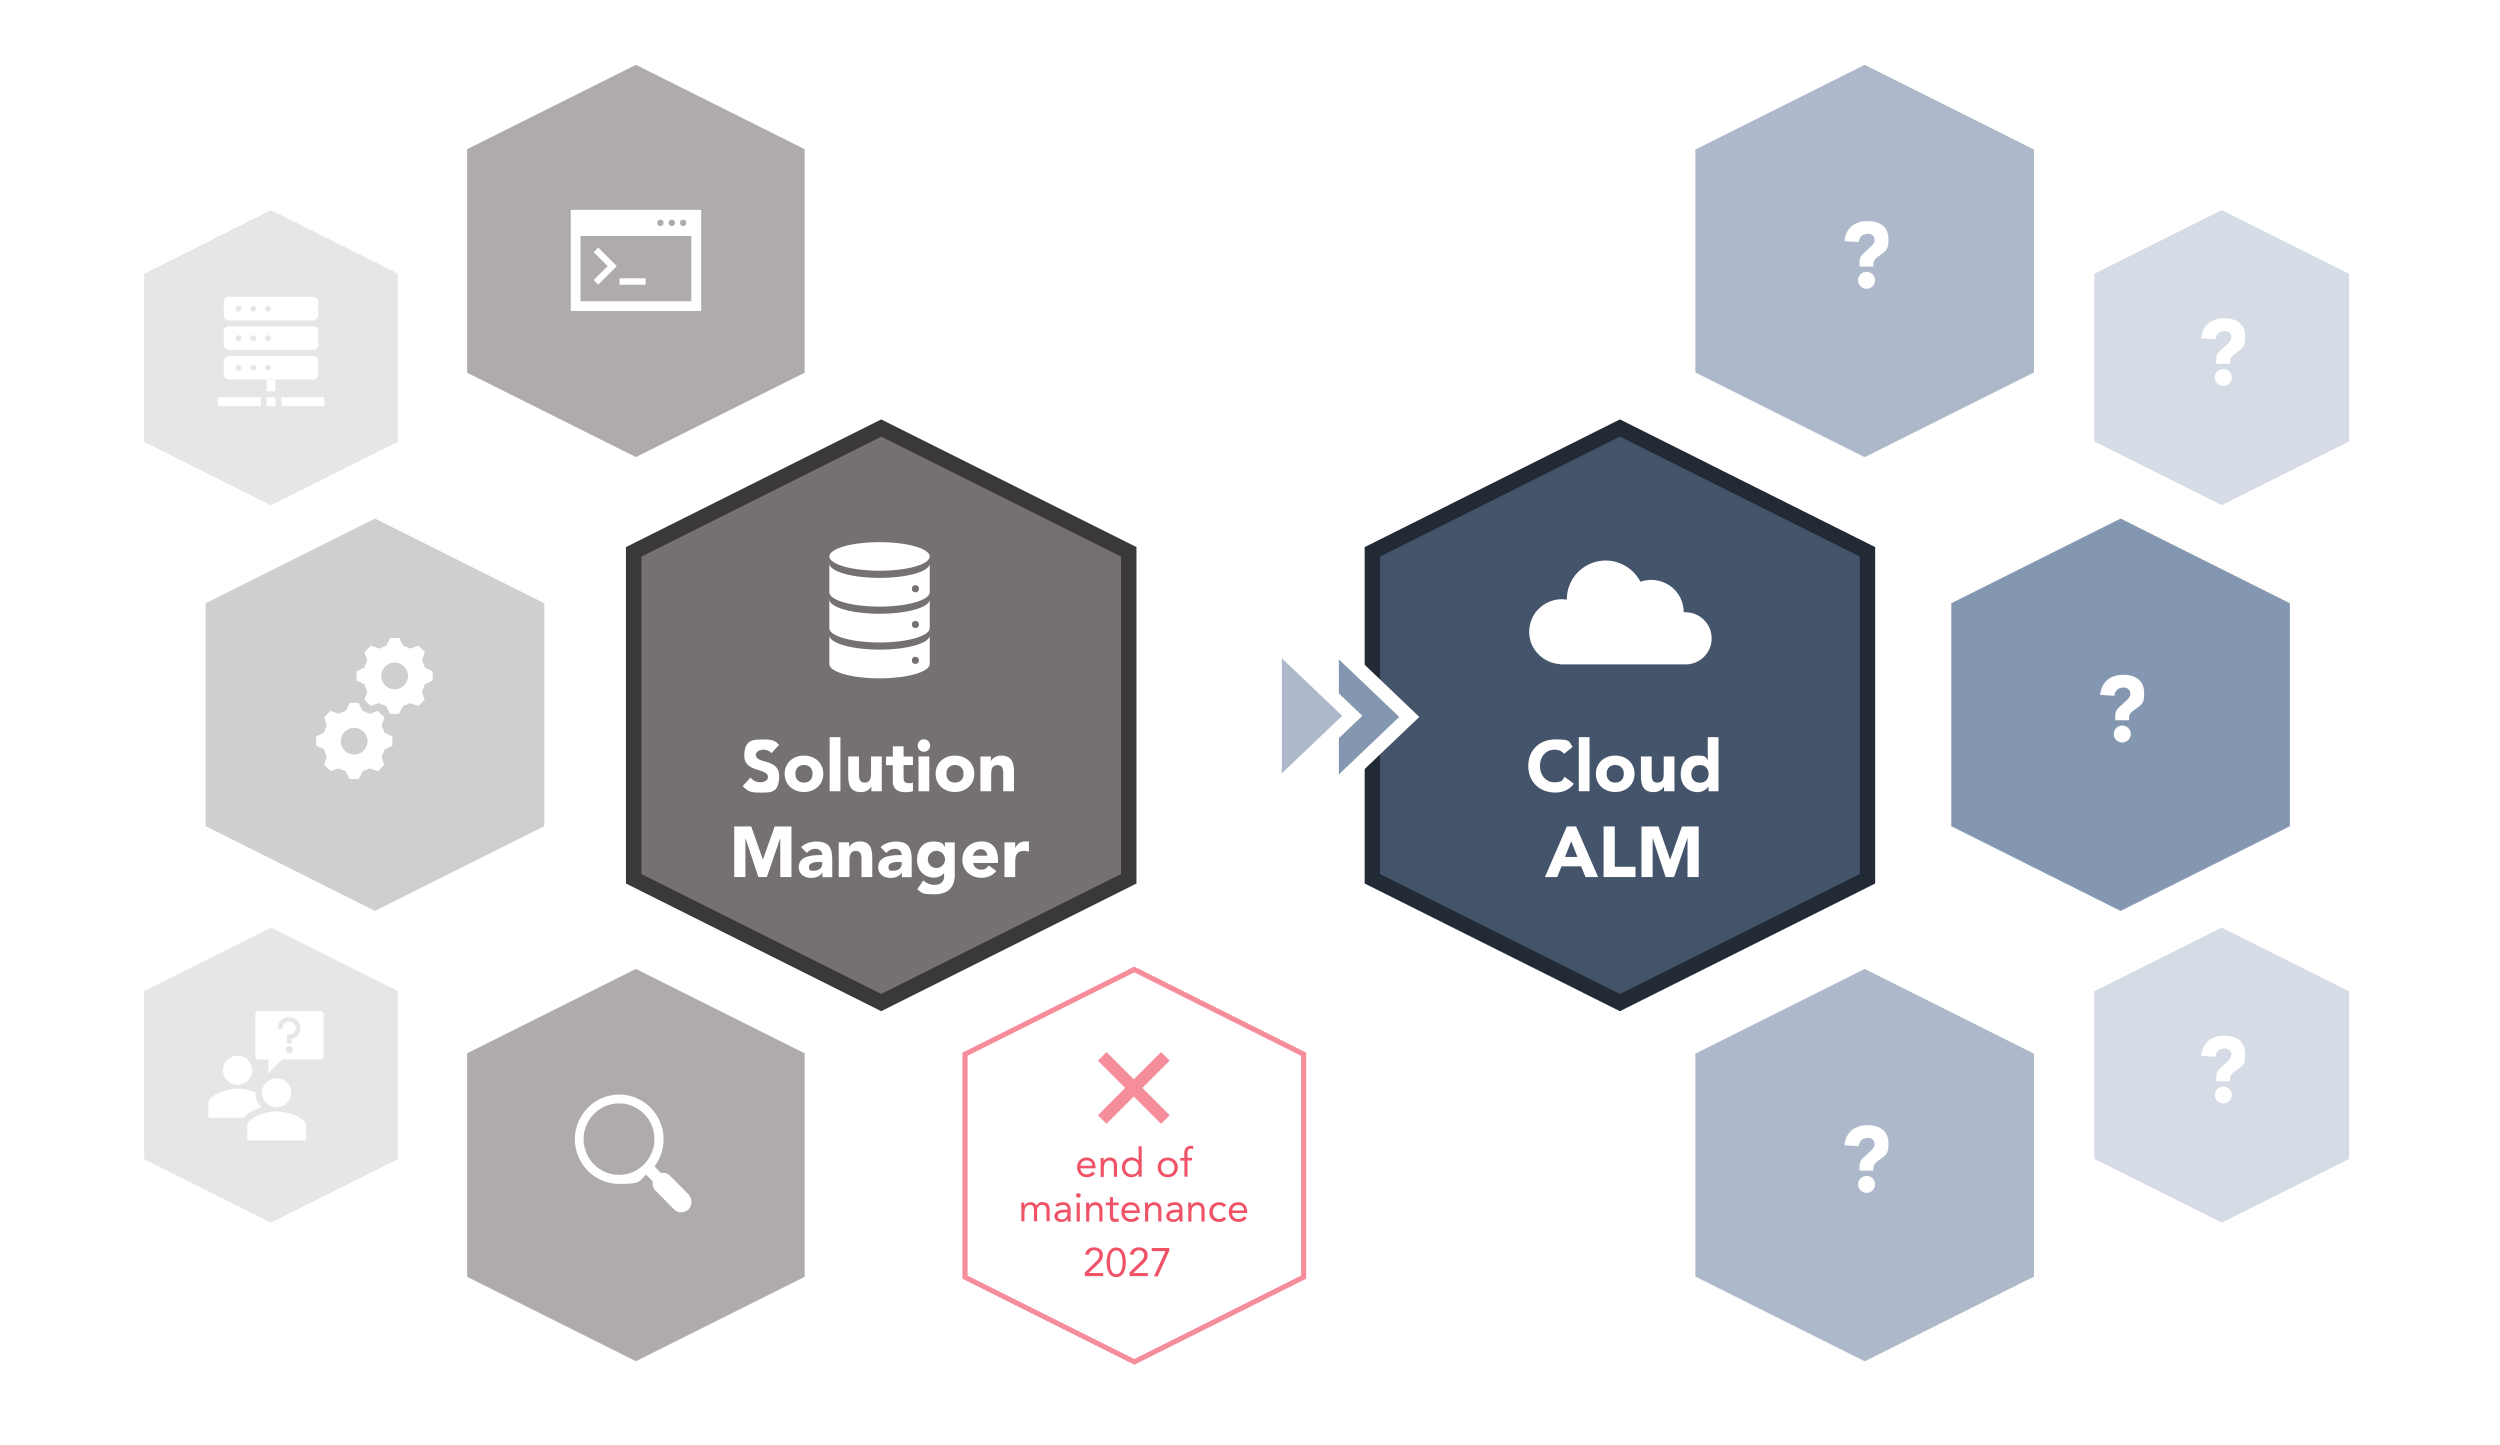 <?xml version="1.0" encoding="UTF-8"?>
<svg id="Ebene_1" xmlns="http://www.w3.org/2000/svg" version="1.1" xmlns:xlink="http://www.w3.org/1999/xlink" viewBox="0 0 2237 1293">
  <!-- Generator: Adobe Illustrator 29.1.0, SVG Export Plug-In . SVG Version: 2.1.0 Build 142)  -->
  <defs>
    <style>
      .st0, .st1, .st2 {
        fill: #fff;
      }

      .st3 {
        fill: #adb9ca;
      }

      .st3, .st1, .st4, .st5, .st6, .st2, .st7, .st8, .st9, .st10 {
        fill-rule: evenodd;
      }

      .st4 {
        fill: #afabab;
      }

      .st11 {
        fill: none;
      }

      .st5 {
        fill: #44546a;
        stroke: #222a35;
      }

      .st5, .st6 {
        stroke-width: 13.8px;
      }

      .st5, .st6, .st2 {
        stroke-miterlimit: 8;
      }

      .st12 {
        isolation: isolate;
      }

      .st6 {
        fill: #767171;
        stroke: #3b3838;
      }

      .st13 {
        fill: #f05368;
      }

      .st2 {
        stroke: #f58d9a;
        stroke-dasharray: 13.8 4.6;
        stroke-linecap: square;
        stroke-width: 4.6px;
      }

      .st7 {
        fill: #8497b0;
      }

      .st8 {
        fill: #e7e6e6;
      }

      .st9 {
        fill: #d0cece;
      }

      .st14 {
        clip-path: url(#clippath);
      }

      .st15 {
        fill: #f58d9a;
      }

      .st10 {
        fill: #d6dce5;
      }
    </style>
    <clipPath id="clippath">
      <rect class="st11" width="2237" height="1293"/>
    </clipPath>
  </defs>
  <g class="st14">
    <g>
      <rect class="st0" width="2237" height="1293"/>
      <path class="st3" d="M1668.5,867l151.5,75.8v199.5l-151.5,75.8-151.5-75.8v-199.5l151.5-75.8Z"/>
      <g class="st12">
        <path class="st0" d="M1663.9,1043.9c0-3.3.8-5.5,2.9-7.5,6.1-5.9,10.6-8.6,10.6-12.4s-2.6-5.8-6-5.8c-5.1,0-7.9,3.3-8.2,7.4l-12.8-.8c1.2-11.7,9.2-18,20.7-18s18.7,5.6,18.7,16.3-2.4,10.1-10.3,16.3c-2.6,2-3.2,3.9-3.2,5.7v2.4h-12.4v-3.7ZM1670.2,1052.2c4.2,0,7.6,3.4,7.6,7.6s-3.4,7.6-7.6,7.6-7.6-3.4-7.6-7.6,3.4-7.6,7.6-7.6Z"/>
      </g>
      <path class="st5" d="M1449.5,383l221.5,110.8v292.5l-221.5,110.8-221.5-110.8v-292.5l221.5-110.8Z"/>
      <path class="st9" d="M335.5,464l151.5,75.8v199.5l-151.5,75.8-151.5-75.8v-199.5l151.5-75.8Z"/>
      <path class="st4" d="M569,58l151,75.5v200l-151,75.5-151-75.5v-200l151-75.5Z"/>
      <path class="st3" d="M1668.5,58l151.5,75.8v199.5l-151.5,75.8-151.5-75.8v-199.5l151.5-75.8Z"/>
      <g class="st12">
        <path class="st0" d="M1663.9,234.9c0-3.3.8-5.5,2.9-7.5,6.1-5.9,10.6-8.6,10.6-12.4s-2.6-5.8-6-5.8c-5.1,0-7.9,3.3-8.2,7.4l-12.8-.8c1.2-11.7,9.2-18,20.7-18s18.7,5.6,18.7,16.3-2.4,10.1-10.3,16.3c-2.6,2-3.2,3.9-3.2,5.7v2.4h-12.4v-3.7ZM1670.2,243.2c4.2,0,7.6,3.4,7.6,7.6s-3.4,7.6-7.6,7.6-7.6-3.4-7.6-7.6,3.4-7.6,7.6-7.6Z"/>
      </g>
      <path class="st4" d="M569,867l151,75.5v200l-151,75.5-151-75.5v-200l151-75.5Z"/>
      <path class="st2" d="M1015,867.5l151.5,75.8v199.5l-151.5,75.8-151.5-75.8v-199.5l151.5-75.8Z"/>
      <path class="st7" d="M1897.5,464l151.5,75.8v199.5l-151.5,75.8-151.5-75.8v-199.5l151.5-75.8Z"/>
      <g class="st12">
        <path class="st0" d="M1892.7,640.9c0-3.3.8-5.5,2.9-7.5,6.1-5.9,10.6-8.6,10.6-12.4s-2.6-5.8-6-5.8c-5.1,0-7.9,3.3-8.2,7.4l-12.8-.8c1.2-11.7,9.2-18,20.7-18s18.7,5.6,18.7,16.3-2.4,10.1-10.3,16.3c-2.6,2-3.2,3.9-3.2,5.7v2.4h-12.4v-3.7ZM1899,649.2c4.2,0,7.6,3.4,7.6,7.6s-3.4,7.6-7.6,7.6-7.6-3.4-7.6-7.6,3.4-7.6,7.6-7.6Z"/>
      </g>
      <g class="st12">
        <path class="st0" d="M1399.6,674.5c-2-2.4-4.9-3.7-8.6-3.7-7.6,0-13.1,6.1-13.1,14.6s5.6,14.6,12.8,14.6,7.3-1.8,9.3-4.9l8.3,6.2c-3.8,5.4-10.2,7.9-16.4,7.9-14.1,0-24.4-9.3-24.4-23.8s10.3-23.8,24.4-23.8,11.5,1.7,15.3,6.7l-7.7,6.3Z"/>
        <path class="st0" d="M1412.7,659.6h9.6v48.4h-9.6v-48.4Z"/>
        <path class="st0" d="M1445.3,676.1c9.6,0,17.3,6.4,17.3,16.3s-7.7,16.3-17.3,16.3-17.3-6.4-17.3-16.3,7.7-16.3,17.3-16.3ZM1445.3,700.3c4.8,0,7.7-3.2,7.7-7.9s-2.9-7.9-7.7-7.9-7.7,3.2-7.7,7.9,2.9,7.9,7.7,7.9Z"/>
        <path class="st0" d="M1498.2,708h-9.2v-4.2h-.1c-1.3,2.4-4.4,5-9.1,5-9.7,0-11.5-6.4-11.5-14.7v-17.2h9.6v15.2c0,3.6,0,8.2,5,8.2s5.8-3.9,5.8-7.9v-15.5h9.6v31.1Z"/>
        <path class="st0" d="M1537.6,708h-8.8v-4.1h-.1c-1.5,2.2-5.2,4.9-9.5,4.9-9.2,0-15.3-6.7-15.3-16.1s5.4-16.6,14.2-16.6,7.7,1.1,9.9,4.1h.1v-20.6h9.6v48.4ZM1521.1,684.6c-4.8,0-7.7,3.2-7.7,7.9s2.9,7.9,7.7,7.9,7.7-3.2,7.7-7.9-2.9-7.9-7.7-7.9Z"/>
        <path class="st0" d="M1402,739.5h8.3l19.7,45.3h-11.3l-3.9-9.6h-17.6l-3.8,9.6h-11l19.6-45.3ZM1405.9,752.7l-5.5,14.1h11.1l-5.6-14.1Z"/>
        <path class="st0" d="M1434.9,739.5h10v36.1h18.5v9.2h-28.5v-45.3Z"/>
        <path class="st0" d="M1468.9,739.5h15.1l10.4,29.6h.1l10.5-29.6h15v45.3h-10v-34.7h-.1l-11.9,34.7h-7.6l-11.5-34.7h-.1v34.7h-10v-45.3Z"/>
      </g>
      <g class="st12">
        <path class="st13" d="M979.9,1049.9c-1,1.3-2.1,2.2-3.3,2.7-1.2.5-2.6.8-4.2.8s-2.5-.2-3.6-.7c-1.1-.5-2-1.1-2.7-1.9-.7-.8-1.3-1.7-1.7-2.8s-.6-2.2-.6-3.5.2-2.5.6-3.6c.4-1.1,1-2,1.8-2.8.8-.8,1.7-1.4,2.7-1.8,1.1-.4,2.2-.6,3.5-.6s2.3.2,3.2.6c1,.4,1.8,1,2.5,1.7.7.8,1.3,1.7,1.6,2.8.4,1.1.6,2.3.6,3.7v.9h-13.6c0,.7.2,1.4.5,2.1.3.7.7,1.2,1.2,1.7.5.5,1,.9,1.7,1.2s1.4.4,2.1.4c1.2,0,2.3-.2,3.1-.6.8-.4,1.6-1.1,2.3-1.9l2.1,1.7ZM977.4,1043.1c0-1.4-.5-2.6-1.4-3.5-.9-.9-2.1-1.3-3.7-1.3s-2.8.4-3.8,1.3c-1,.9-1.5,2-1.7,3.5h10.6Z"/>
        <path class="st13" d="M984.8,1040.1c0-.8,0-1.5,0-2.2,0-.7,0-1.3,0-1.8h2.7c0,.5,0,.9,0,1.4,0,.5,0,.9,0,1.4h0c.2-.4.5-.8.8-1.2.3-.4.8-.7,1.2-1,.5-.3,1-.5,1.6-.7.6-.2,1.2-.3,1.9-.3,1.1,0,2.1.2,2.9.5.8.3,1.5.8,2,1.4.5.6.9,1.3,1.2,2.2.3.9.4,1.8.4,2.8v10.4h-2.8v-10.1c0-1.4-.3-2.5-.9-3.3-.6-.8-1.6-1.2-2.9-1.2s-1.7.2-2.4.5c-.7.3-1.2.8-1.6,1.3s-.7,1.3-.9,2.1c-.2.8-.3,1.7-.3,2.6v8.2h-2.8v-12.9Z"/>
        <path class="st13" d="M1018.8,1050h0c-.5,1-1.4,1.8-2.5,2.4-1.1.7-2.5,1-4,1s-2.3-.2-3.3-.7c-1-.4-1.9-1.1-2.7-1.9s-1.4-1.7-1.8-2.8c-.4-1.1-.6-2.3-.6-3.5s.2-2.4.6-3.5c.4-1.1,1-2,1.8-2.8.8-.8,1.7-1.4,2.8-1.9,1.1-.4,2.3-.7,3.6-.7s2.3.3,3.4.8c1,.5,1.9,1.2,2.7,2.1h0v-12.8h2.8v27.2h-2.8v-3ZM1018.8,1044.6c0-.9-.1-1.7-.4-2.5-.3-.8-.7-1.4-1.2-2-.5-.6-1.2-1-1.9-1.3-.7-.3-1.6-.5-2.5-.5s-1.7.2-2.5.5c-.7.3-1.4.8-1.9,1.3-.5.6-.9,1.2-1.2,2-.3.8-.4,1.6-.4,2.5s.1,1.7.4,2.5.7,1.4,1.2,2c.5.6,1.2,1,1.9,1.3.7.3,1.6.5,2.5.5s1.7-.2,2.5-.5c.7-.3,1.4-.8,1.9-1.3.5-.6.9-1.2,1.2-2s.4-1.6.4-2.5Z"/>
        <path class="st13" d="M1035.9,1044.6c0-1.3.2-2.5.7-3.6.5-1.1,1.1-2,1.9-2.8.8-.8,1.7-1.4,2.8-1.8,1.1-.4,2.3-.6,3.6-.6s2.5.2,3.6.6c1.1.4,2.1,1,2.8,1.8.8.8,1.4,1.7,1.9,2.8.5,1.1.7,2.3.7,3.6s-.2,2.5-.7,3.6-1.1,2-1.9,2.8c-.8.8-1.7,1.4-2.8,1.8-1.1.4-2.3.6-3.6.6s-2.5-.2-3.6-.6c-1.1-.4-2.1-1-2.8-1.8-.8-.8-1.4-1.7-1.9-2.8-.5-1.1-.7-2.3-.7-3.6ZM1038.9,1044.6c0,.9.1,1.7.4,2.5s.7,1.4,1.2,2c.5.6,1.2,1,1.9,1.3.7.3,1.6.5,2.5.5s1.7-.2,2.5-.5c.7-.3,1.4-.8,1.9-1.3.5-.6.9-1.2,1.2-2s.4-1.6.4-2.5-.1-1.7-.4-2.5c-.3-.8-.7-1.4-1.2-2-.5-.6-1.2-1-1.9-1.3-.7-.3-1.6-.5-2.5-.5s-1.7.2-2.5.5c-.7.3-1.4.8-1.9,1.3-.5.6-.9,1.2-1.2,2-.3.8-.4,1.6-.4,2.5Z"/>
        <path class="st13" d="M1059.7,1038.5h-3.7v-2.4h3.7v-3.8c0-1,0-2,.3-2.8.2-.9.5-1.6,1-2.2s1.1-1.1,1.9-1.5c.8-.3,1.7-.5,2.8-.5s.7,0,1.2.1c.4,0,.7.2,1,.3l-.4,2.5c-.7-.2-1.3-.4-1.9-.4s-1.3.1-1.7.4c-.4.3-.7.6-.9,1-.2.4-.3,1-.4,1.6,0,.6,0,1.3,0,2v3.2h4.1v2.4h-4.1v14.5h-2.8v-14.5Z"/>
        <path class="st13" d="M913.8,1080.1c0-.8,0-1.5,0-2.2,0-.7,0-1.3,0-1.8h2.7c0,.5,0,.9,0,1.4,0,.5,0,.9,0,1.4h0c.2-.4.5-.8.8-1.2.3-.4.8-.7,1.2-1,.5-.3,1-.5,1.6-.7.6-.2,1.2-.3,1.9-.3s1.7.1,2.3.3c.6.2,1.1.5,1.5.8.4.3.7.7,1,1,.2.4.4.7.6,1,.6-1,1.3-1.8,2.2-2.4.8-.6,1.9-.8,3.2-.8s2.2.2,3,.5c.8.3,1.5.8,2,1.4.5.6.9,1.4,1.1,2.2.2.9.3,1.9.3,2.9v10.2h-2.8v-10.1c0-.6,0-1.1-.2-1.7-.1-.6-.3-1-.6-1.5-.3-.4-.7-.8-1.3-1-.5-.3-1.2-.4-2-.4s-1.2.1-1.7.4c-.5.2-1,.6-1.4,1-.4.4-.7,1-.9,1.6-.2.6-.3,1.3-.3,2v9.7h-2.8v-9.5c0-1.9-.3-3.2-.8-4-.5-.8-1.3-1.2-2.5-1.2s-1.7.2-2.4.5c-.7.3-1.2.8-1.6,1.3s-.7,1.3-.9,2.1c-.2.8-.3,1.7-.3,2.6v8.2h-2.8v-12.9Z"/>
        <path class="st13" d="M944.2,1078.3c.9-.9,1.9-1.5,3.1-2,1.2-.4,2.4-.6,3.6-.6,2.5,0,4.3.6,5.4,1.8,1.1,1.2,1.7,3,1.7,5.4v7.2c0,.5,0,1,0,1.5,0,.5.1,1,.2,1.4h-2.7c0-.4-.1-.8-.2-1.3,0-.5,0-.9,0-1.2h0c-.6.9-1.3,1.6-2.2,2.1-.9.6-2,.8-3.3.8s-1.7-.1-2.4-.3c-.8-.2-1.4-.5-2-1s-1-.9-1.4-1.6-.5-1.3-.5-2.2c0-1.4.4-2.5,1.1-3.3s1.6-1.4,2.7-1.8c1.1-.4,2.2-.6,3.5-.7,1.2,0,2.4-.1,3.4-.1h1.1v-.5c0-1.2-.4-2.1-1.1-2.8-.7-.6-1.8-.9-3.1-.9s-1.8.2-2.7.5c-.9.3-1.7.8-2.3,1.4l-1.8-1.8ZM952.4,1084.9c-1.8,0-3.2.3-4.3.8s-1.6,1.3-1.6,2.5.4,1.8,1.1,2.2c.7.4,1.6.7,2.6.7s1.5-.1,2.1-.4c.6-.3,1.1-.6,1.5-1.1.4-.5.7-1,.9-1.6.2-.6.3-1.3.4-2v-1.1h-2.8Z"/>
        <path class="st13" d="M962.8,1069.6c0-.6.2-1,.6-1.4s.9-.6,1.5-.6,1.1.2,1.5.6.6.9.6,1.4-.2,1.1-.6,1.5c-.4.4-.9.6-1.5.6s-1.1-.2-1.5-.6c-.4-.4-.6-.9-.6-1.5ZM963.4,1076.2h2.8v16.8h-2.8v-16.8Z"/>
        <path class="st13" d="M971.8,1080.1c0-.8,0-1.5,0-2.2,0-.7,0-1.3,0-1.8h2.7c0,.5,0,.9,0,1.4,0,.5,0,.9,0,1.4h0c.2-.4.5-.8.8-1.2.3-.4.8-.7,1.2-1,.5-.3,1-.5,1.6-.7.6-.2,1.2-.3,1.9-.3,1.1,0,2.1.2,2.9.5.8.3,1.5.8,2,1.4.5.6.9,1.3,1.2,2.2.3.9.4,1.8.4,2.8v10.4h-2.8v-10.1c0-1.4-.3-2.5-.9-3.3-.6-.8-1.6-1.2-2.9-1.2s-1.7.2-2.4.5c-.7.3-1.2.8-1.6,1.3s-.7,1.3-.9,2.1c-.2.8-.3,1.7-.3,2.6v8.2h-2.8v-12.9Z"/>
        <path class="st13" d="M1001,1078.5h-5v8.4c0,.6,0,1.1,0,1.5,0,.5.1.9.3,1.2s.4.6.8.8c.3.2.8.3,1.4.3s.8,0,1.3-.1.8-.2,1.2-.4v2.6c-.4.2-.9.4-1.5.5-.6,0-1.1.1-1.7.1-1,0-1.8-.1-2.4-.4-.6-.3-1.1-.6-1.4-1.1-.3-.5-.6-1.1-.7-1.8-.1-.7-.2-1.5-.2-2.4v-9.3h-3.7v-2.4h3.7v-4.8h2.8v4.8h5v2.4Z"/>
        <path class="st13" d="M1019.5,1089.9c-1,1.3-2.1,2.2-3.3,2.7-1.2.5-2.6.8-4.2.8s-2.5-.2-3.6-.7c-1.1-.5-2-1.1-2.7-1.9-.7-.8-1.3-1.7-1.7-2.8s-.6-2.2-.6-3.5.2-2.5.6-3.6c.4-1.1,1-2,1.8-2.8.8-.8,1.7-1.4,2.7-1.8,1.1-.4,2.2-.6,3.5-.6s2.3.2,3.2.6c1,.4,1.8,1,2.5,1.7.7.8,1.3,1.7,1.6,2.8.4,1.1.6,2.3.6,3.7v.9h-13.6c0,.7.2,1.4.5,2.1.3.7.7,1.2,1.2,1.7.5.5,1,.9,1.7,1.2s1.4.4,2.1.4c1.2,0,2.3-.2,3.1-.6.8-.4,1.6-1.1,2.3-1.9l2.1,1.7ZM1017.1,1083.1c0-1.4-.5-2.6-1.4-3.5-.9-.9-2.1-1.3-3.7-1.3s-2.8.4-3.8,1.3c-1,.9-1.5,2-1.7,3.5h10.6Z"/>
        <path class="st13" d="M1024.5,1080.1c0-.8,0-1.5,0-2.2,0-.7,0-1.3,0-1.8h2.7c0,.5,0,.9,0,1.4,0,.5,0,.9,0,1.4h0c.2-.4.5-.8.8-1.2.3-.4.8-.7,1.2-1,.5-.3,1-.5,1.6-.7.6-.2,1.2-.3,1.9-.3,1.1,0,2.1.2,2.9.5.8.3,1.5.8,2,1.4.5.6.9,1.3,1.2,2.2.3.9.4,1.8.4,2.8v10.4h-2.8v-10.1c0-1.4-.3-2.5-.9-3.3-.6-.8-1.6-1.2-2.9-1.2s-1.7.2-2.4.5c-.7.3-1.2.8-1.6,1.3s-.7,1.3-.9,2.1c-.2.8-.3,1.7-.3,2.6v8.2h-2.8v-12.9Z"/>
        <path class="st13" d="M1044.3,1078.3c.9-.9,1.9-1.5,3.1-2,1.2-.4,2.4-.6,3.6-.6,2.5,0,4.3.6,5.4,1.8s1.7,3,1.7,5.4v7.2c0,.5,0,1,0,1.5,0,.5.1,1,.2,1.4h-2.7c0-.4-.2-.8-.2-1.3,0-.5,0-.9,0-1.2h0c-.6.9-1.3,1.6-2.2,2.1-.9.6-2,.8-3.3.8s-1.7-.1-2.4-.3c-.8-.2-1.4-.5-2-1s-1-.9-1.4-1.6-.5-1.3-.5-2.2c0-1.4.4-2.5,1.1-3.3s1.6-1.4,2.7-1.8c1.1-.4,2.2-.6,3.5-.7,1.2,0,2.4-.1,3.4-.1h1.1v-.5c0-1.2-.4-2.1-1.1-2.8s-1.8-.9-3.1-.9-1.8.2-2.7.5c-.9.3-1.7.8-2.3,1.4l-1.8-1.8ZM1052.4,1084.9c-1.8,0-3.2.3-4.3.8s-1.6,1.3-1.6,2.5.4,1.8,1.1,2.2c.7.4,1.6.7,2.6.7s1.5-.1,2.1-.4c.6-.3,1.1-.6,1.5-1.1s.7-1,.9-1.6c.2-.6.3-1.3.4-2v-1.1h-2.8Z"/>
        <path class="st13" d="M1063.2,1080.1c0-.8,0-1.5,0-2.2s0-1.3,0-1.8h2.7c0,.5,0,.9,0,1.4,0,.5,0,.9,0,1.4h0c.2-.4.5-.8.8-1.2s.8-.7,1.2-1c.5-.3,1-.5,1.6-.7.6-.2,1.2-.3,1.9-.3,1.1,0,2.1.2,2.9.5.8.3,1.5.8,2,1.4.5.6.9,1.3,1.2,2.2.3.9.4,1.8.4,2.8v10.4h-2.8v-10.1c0-1.4-.3-2.5-.9-3.3-.6-.8-1.6-1.2-2.9-1.2s-1.7.2-2.4.5-1.2.8-1.6,1.3-.7,1.3-.9,2.1c-.2.8-.3,1.7-.3,2.6v8.2h-2.8v-12.9Z"/>
        <path class="st13" d="M1095.2,1080.4c-.6-.7-1.2-1.2-1.9-1.6s-1.5-.5-2.3-.5-1.8.2-2.5.5-1.3.8-1.8,1.4c-.5.6-.8,1.2-1.1,2-.2.8-.4,1.6-.4,2.4s.1,1.7.4,2.4c.3.8.7,1.4,1.2,2,.5.6,1.1,1,1.8,1.3.7.3,1.5.5,2.3.5,1.8,0,3.3-.7,4.3-2.1l2.1,2c-.8.9-1.8,1.6-2.9,2.1-1.1.4-2.3.6-3.5.6s-2.5-.2-3.6-.6c-1.1-.4-2-1-2.8-1.8s-1.3-1.7-1.8-2.8c-.4-1.1-.6-2.3-.6-3.6s.2-2.4.6-3.5c.4-1.1,1-2,1.8-2.8.8-.8,1.7-1.4,2.8-1.9,1.1-.4,2.2-.7,3.5-.7s2.4.2,3.5.6c1.1.4,2.1,1.1,2.9,2l-2.2,2Z"/>
        <path class="st13" d="M1115.6,1089.9c-1,1.3-2.1,2.2-3.3,2.7-1.2.5-2.6.8-4.2.8s-2.5-.2-3.6-.7c-1.1-.5-2-1.1-2.7-1.9-.7-.8-1.3-1.7-1.7-2.8-.4-1.1-.6-2.2-.6-3.5s.2-2.5.6-3.6c.4-1.1,1-2,1.8-2.8.8-.8,1.7-1.4,2.7-1.8,1.1-.4,2.2-.6,3.5-.6s2.3.2,3.2.6c1,.4,1.8,1,2.5,1.7.7.8,1.3,1.7,1.6,2.8s.6,2.3.6,3.7v.9h-13.6c0,.7.2,1.4.5,2.1.3.7.7,1.2,1.2,1.7.5.5,1,.9,1.7,1.2.6.3,1.4.4,2.1.4,1.2,0,2.3-.2,3.1-.6.8-.4,1.6-1.1,2.3-1.9l2.1,1.7ZM1113.2,1083.1c0-1.4-.5-2.6-1.4-3.5-.9-.9-2.1-1.3-3.7-1.3s-2.8.4-3.8,1.3c-1,.9-1.5,2-1.7,3.5h10.6Z"/>
        <path class="st13" d="M970.6,1138.7l9.6-9.4c.6-.6,1.1-1.1,1.6-1.6.5-.5.8-1,1.1-1.4.3-.5.5-1,.7-1.5.1-.5.2-1.1.2-1.7s-.1-1.3-.4-1.8c-.2-.5-.6-1-1-1.4-.4-.4-.9-.7-1.5-.9-.6-.2-1.2-.3-1.8-.3-1.3,0-2.4.4-3.2,1.1-.8.7-1.4,1.7-1.6,3l-3.3-.3c.2-1,.5-2,1-2.8.5-.8,1.1-1.5,1.8-2,.7-.5,1.5-.9,2.4-1.2.9-.3,1.8-.4,2.9-.4s2.1.2,3,.5,1.8.7,2.5,1.3c.7.6,1.3,1.3,1.7,2.2s.6,1.9.6,3-.1,1.9-.4,2.7c-.3.8-.6,1.6-1.1,2.2-.5.7-1,1.3-1.6,1.9-.6.6-1.2,1.2-1.9,1.8l-7.8,7.4h0c0,0,13,0,13,0v2.8h-16.4v-3.5Z"/>
        <path class="st13" d="M990.2,1129.5c0-1.4.1-2.9.4-4.5.2-1.6.7-3,1.3-4.3s1.5-2.3,2.6-3.2c1.1-.8,2.5-1.2,4.3-1.2s3.2.4,4.3,1.2c1.1.8,2,1.9,2.6,3.2s1.1,2.7,1.3,4.3c.2,1.6.4,3.1.4,4.5s-.1,2.9-.4,4.5c-.2,1.6-.7,3-1.3,4.3s-1.5,2.3-2.6,3.2c-1.1.8-2.6,1.2-4.3,1.2s-3.2-.4-4.3-1.2c-1.1-.8-2-1.9-2.6-3.2s-1.1-2.7-1.3-4.3c-.2-1.6-.4-3.1-.4-4.5ZM993.2,1129.5c0,.6,0,1.3,0,2.1,0,.8.1,1.5.3,2.3.1.8.3,1.5.6,2.3s.6,1.4,1,2c.4.6.9,1,1.5,1.4.6.3,1.3.5,2.2.5s1.6-.2,2.2-.5c.6-.3,1.1-.8,1.5-1.4.4-.6.8-1.2,1-2s.4-1.5.6-2.3c.1-.8.2-1.6.3-2.3,0-.8,0-1.5,0-2.1s0-1.3,0-2.1c0-.8-.1-1.5-.3-2.3-.1-.8-.3-1.5-.6-2.3-.3-.7-.6-1.4-1-2-.4-.6-.9-1-1.5-1.4-.6-.3-1.3-.5-2.2-.5s-1.6.2-2.2.5c-.6.3-1.1.8-1.5,1.4s-.8,1.2-1,2c-.3.7-.4,1.5-.6,2.3-.1.8-.2,1.6-.3,2.3,0,.8,0,1.5,0,2.1Z"/>
        <path class="st13" d="M1010.6,1138.7l9.6-9.4c.6-.6,1.1-1.1,1.6-1.6.5-.5.8-1,1.1-1.4.3-.5.5-1,.7-1.5.1-.5.2-1.1.2-1.7s-.1-1.3-.4-1.8c-.2-.5-.6-1-1-1.4-.4-.4-.9-.7-1.5-.9-.6-.2-1.2-.3-1.8-.3-1.3,0-2.4.4-3.2,1.1-.8.7-1.4,1.7-1.6,3l-3.3-.3c.2-1,.5-2,1-2.8.5-.8,1.1-1.5,1.8-2,.7-.5,1.5-.9,2.4-1.2.9-.3,1.8-.4,2.9-.4s2.1.2,3,.5,1.8.7,2.5,1.3c.7.6,1.3,1.3,1.7,2.2s.6,1.9.6,3-.1,1.9-.4,2.7c-.3.8-.6,1.6-1.1,2.2-.5.7-1,1.3-1.6,1.9-.6.6-1.2,1.2-1.9,1.8l-7.8,7.4h0c0,0,13,0,13,0v2.8h-16.4v-3.5Z"/>
        <path class="st13" d="M1046.1,1119.5l-10.2,22.7h-3.4l10.4-22.7h-12.3v-2.8h15.6v2.8Z"/>
      </g>
      <path class="st15" d="M1046.6,949.1l-7.7-7.7-24.4,24.4-24.4-24.4-7.7,7.7,24.4,24.4-24.4,24.4,7.7,7.7,24.4-24.4,24.4,24.4,7.7-7.7-24.4-24.4,24.4-24.4Z"/>
      <path class="st6" d="M788.5,383l221.5,110.8v292.5l-221.5,110.8-221.5-110.8v-292.5l221.5-110.8Z"/>
      <g class="st12">
        <path class="st0" d="M690.2,673.8c-1.6-2-4.8-3-7.2-3s-6.7,1.3-6.7,4.7c0,8.3,20.9,2.9,20.9,18.8s-8.1,14.9-17.5,14.9-10.9-1.7-15.2-5.7l7.1-7.8c2,2.7,5.4,4.3,8.7,4.3s6.9-1.5,6.9-4.7c0-8.3-21.2-3.8-21.2-18.9s8.4-14.7,17.3-14.7,10,1.3,13.9,4.7l-6.8,7.5Z"/>
        <path class="st0" d="M719.4,676.1c9.6,0,17.3,6.4,17.3,16.3s-7.7,16.3-17.3,16.3-17.3-6.4-17.3-16.3,7.7-16.3,17.3-16.3ZM719.4,700.3c4.8,0,7.7-3.2,7.7-7.9s-2.9-7.9-7.7-7.9-7.7,3.2-7.7,7.9,2.9,7.9,7.7,7.9Z"/>
        <path class="st0" d="M742.4,659.6h9.6v48.4h-9.6v-48.4Z"/>
        <path class="st0" d="M788.9,708h-9.2v-4.2h-.1c-1.3,2.4-4.4,5-9.1,5-9.7,0-11.5-6.4-11.5-14.7v-17.2h9.6v15.2c0,3.6,0,8.2,5,8.2s5.8-3.9,5.8-7.9v-15.5h9.6v31.1Z"/>
        <path class="st0" d="M816.9,684.6h-8.4v10.4c0,3.3.4,5.8,4.5,5.8s3.1-.1,3.9-.9v8c-2.1.8-4.5,1-6.7,1-6.4,0-11.3-2.6-11.3-9.4v-14.8h-6.1v-7.7h6.1v-9.2h9.6v9.2h8.4v7.7Z"/>
        <path class="st0" d="M826.7,661.5c3.1,0,5.6,2.5,5.6,5.6s-2.5,5.6-5.6,5.6-5.6-2.5-5.6-5.6,2.5-5.6,5.6-5.6ZM821.9,676.9h9.6v31.1h-9.6v-31.1Z"/>
        <path class="st0" d="M854.5,676.1c9.6,0,17.3,6.4,17.3,16.3s-7.7,16.3-17.3,16.3-17.3-6.4-17.3-16.3,7.7-16.3,17.3-16.3ZM854.5,700.3c4.8,0,7.7-3.2,7.7-7.9s-2.9-7.9-7.7-7.9-7.7,3.2-7.7,7.9,2.9,7.9,7.7,7.9Z"/>
        <path class="st0" d="M877.4,676.9h9.2v4.2h.1c1.3-2.4,4.4-5,9.1-5,9.7,0,11.5,6.4,11.5,14.7v17.2h-9.6v-15.2c0-3.6,0-8.2-5-8.2s-5.8,3.9-5.8,7.9v15.5h-9.6v-31.1Z"/>
        <path class="st0" d="M657.1,739.5h15.1l10.4,29.6h.1l10.5-29.6h15v45.3h-10v-34.7h-.1l-11.9,34.7h-7.6l-11.5-34.7h-.1v34.7h-10v-45.3Z"/>
        <path class="st0" d="M735.8,780.9h-.1c-2.1,3.3-6,4.7-9.9,4.7-5.8,0-11.1-3.3-11.1-9.6,0-10.8,13.1-10.9,21.1-10.9,0-3.4-2.8-5.6-6.1-5.6s-5.8,1.4-7.8,3.7l-5.1-5.2c3.5-3.3,8.6-5,13.7-5,11.2,0,14.2,5.7,14.2,16.1v15.8h-8.8v-3.9ZM733.4,771.2c-2.9,0-9.5.3-9.5,4.5s2.4,3.4,4.5,3.4c3.8,0,7.3-2,7.3-5.8v-2h-2.4Z"/>
        <path class="st0" d="M750.6,753.7h9.2v4.2h.1c1.3-2.4,4.4-5,9.1-5,9.7,0,11.5,6.4,11.5,14.7v17.2h-9.6v-15.2c0-3.6,0-8.2-5-8.2s-5.8,3.9-5.8,7.9v15.5h-9.6v-31.1Z"/>
        <path class="st0" d="M806.9,780.9h-.1c-2.1,3.3-6,4.7-9.9,4.7-5.8,0-11.1-3.3-11.1-9.6,0-10.8,13.1-10.9,21.1-10.9,0-3.4-2.8-5.6-6.1-5.6s-5.8,1.4-7.8,3.7l-5.1-5.2c3.5-3.3,8.6-5,13.7-5,11.2,0,14.2,5.7,14.2,16.1v15.8h-8.8v-3.9ZM804.5,771.2c-2.9,0-9.5.3-9.5,4.5s2.4,3.4,4.5,3.4c3.8,0,7.3-2,7.3-5.8v-2h-2.4Z"/>
        <path class="st0" d="M854.4,782.2c0,11.7-6,18-18,18s-11.1-1-15.6-4.5l5.3-7.9c2.9,2.5,6.2,4,10.1,4,5.8,0,8.6-3.2,8.6-7.6v-3h-.1c-2.2,3-5.9,4.1-8.8,4.1-9.2,0-15.3-6.7-15.3-16.1s5.4-16.2,14.2-16.2,9.2,2.6,10.6,4.9h.1v-4.1h8.8v28.5ZM837.9,776.7c4.4,0,7.7-3.6,7.7-7.7s-3.3-7.7-7.7-7.7-7.7,3.6-7.7,7.7,3.3,7.7,7.7,7.7Z"/>
        <path class="st0" d="M891.5,779.4c-3.1,3.9-8.1,6.1-13.1,6.1-9.6,0-17.3-6.4-17.3-16.3s7.7-16.3,17.3-16.3,14.6,6.4,14.6,16.3v3h-22.3c.8,3.6,3.5,6,7.2,6s5.2-1.6,6.8-3.8l6.7,4.9ZM883.4,765.7c0-3.2-2.4-5.9-5.9-5.9s-6.5,2.9-6.8,5.9h12.7Z"/>
        <path class="st0" d="M898.8,753.7h9.6v5h.1c2-3.8,4.7-5.8,9-5.8s2.3,0,3.2.3v8.8c-1.3-.4-2.7-.6-4.1-.6-7.3,0-8.2,4.2-8.2,10.4v13h-9.6v-31.1Z"/>
      </g>
      <g>
        <path class="st0" d="M831.9,497.9c0,7.1-20.1,12.8-44.9,12.8s-44.9-5.8-44.9-12.8,20.1-12.8,44.9-12.8,44.9,5.8,44.9,12.8Z"/>
        <path class="st0" d="M819.1,530c-1.9,0-3.2-1.3-3.2-3.2s1.3-3.2,3.2-3.2,3.2,1.3,3.2,3.2-1.3,3.2-3.2,3.2ZM787,517.1c-24.7,0-44.9-5.8-44.9-12.8v25.7c0,7.1,20.2,12.8,44.9,12.8s44.9-5.8,44.9-12.8v-25.7c0,7.1-20.2,12.8-44.9,12.8Z"/>
        <path class="st0" d="M819.1,562c-1.9,0-3.2-1.3-3.2-3.2s1.3-3.2,3.2-3.2,3.2,1.3,3.2,3.2-1.3,3.2-3.2,3.2ZM787,549.2c-24.7,0-44.9-5.8-44.9-12.8v25.7c0,7.1,20.2,12.8,44.9,12.8s44.9-5.8,44.9-12.8v-25.7c0,7.1-20.2,12.8-44.9,12.8Z"/>
        <path class="st0" d="M819.1,594.1c-1.9,0-3.2-1.3-3.2-3.2s1.3-3.2,3.2-3.2,3.2,1.3,3.2,3.2-1.3,3.2-3.2,3.2ZM787,581.3c-24.7,0-44.9-5.8-44.9-12.8v25.7c0,7.1,20.2,12.8,44.9,12.8s44.9-5.8,44.9-12.8v-25.7c0,7.1-20.2,12.8-44.9,12.8Z"/>
      </g>
      <path class="st0" d="M1508.5,547.8h-1.9c0-9.5-4.6-18.2-12.2-23.6-7.8-5.4-17.6-6.8-26.6-3.7-7.4-14.3-23.6-21.7-39.1-18-15.5,3.7-26.7,17.6-26.7,33.7v.4c-10.7-1.8-21.3,2.7-27.9,11.2-6.4,8.7-7.6,20.1-3.1,29.8,4.7,9.7,14.3,16.1,25,16.7v.2h112.4c12.8,0,23.2-10.5,23.2-23.2s-10.3-23.4-23.1-23.4Z"/>
      <path class="st1" d="M1216,590l54,51.5-54,51.5v-103Z"/>
      <path class="st7" d="M1198,590l54,51.5-54,51.5v-103Z"/>
      <path class="st1" d="M1165,589l54,51.5-54,51.5v-103Z"/>
      <path class="st3" d="M1147,589l54,51.5-54,51.5v-103Z"/>
      <g>
        <path class="st0" d="M353.1,616.8c-6.7,0-12-5.5-12-12s5.5-12,12-12,12,5.5,12,12-5.5,12-12,12ZM380.2,597.3c-.6-2.2-1.4-4.3-2.6-6.2l2.6-7.5-5.8-5.8-7.5,2.6c-1.9-1.1-4-1.9-6.2-2.6l-3.5-7h-8l-3.5,7c-2.2.7-4.3,1.5-6.3,2.6l-7.5-2.6-5.8,5.8,2.6,7.5c-1.1,1.9-1.9,4-2.6,6.2l-7.1,3.5v8l7.1,3.5c.6,2.2,1.4,4.3,2.6,6.3l-2.6,7.5,5.6,5.6,7.5-2.6c1.9,1.1,4,1.9,6.3,2.6l3.5,7.1h8l3.5-7.1c2.2-.6,4.3-1.4,6.2-2.6l7.5,2.6,5.8-5.6-2.6-7.5c1.1-1.9,2.1-4.2,2.7-6.3l7.1-3.5v-8l-7.1-3.5Z"/>
        <path class="st0" d="M316.9,675.2c-6.7,0-12-5.5-12-12s5.5-12,12-12,12,5.5,12,12-5.3,12-12,12h0ZM341.4,649.4l2.6-7.5-5.8-5.8-7.5,2.6c-1.9-1.1-4.2-1.9-6.3-2.6l-3.5-7.1h-8l-3.5,7.1c-2.2.6-4.3,1.4-6.2,2.6l-7.5-2.6-5.6,5.6,2.4,7.5c-1.1,1.9-1.9,4.2-2.6,6.3l-7.1,3.5v8l7.1,3.5c.6,2.2,1.4,4.3,2.6,6.3l-2.4,7.5,5.6,5.6,7.5-2.4c1.9,1.1,4,1.9,6.2,2.6l3.5,7h8l3.5-7c2.2-.7,4.3-1.5,6.3-2.6l7.5,2.6,5.6-5.8-2.4-7.4c1.1-1.9,1.9-4,2.6-6.2l7.1-3.5v-8l-7.1-3.5c-.6-2.2-1.4-4.3-2.6-6.3Z"/>
      </g>
      <path class="st0" d="M616.1,1068.8l-16.5-16.7c-2.2-2.3-5.3-3.1-8.2-2.5l-5.8-5.9c5.2-6.7,8.2-15.2,8.2-24.3,0-22-17.9-40-39.7-40s-39.7,18-39.7,40,17.9,40,39.7,40,17.3-3.1,24.1-8.3l5.8,5.9c-.5,2.9.3,6,2.5,8.3l16.5,16.7c1.9,1.9,4.2,2.8,6.6,2.8s4.8-.9,6.6-2.8c3.4-3.7,3.4-9.6-.1-13.2ZM553.9,1051.3c-17.5,0-31.7-14.4-31.7-32s14.3-32,31.7-32,31.7,14.4,31.7,32-14.3,32-31.7,32Z"/>
      <g>
        <path class="st0" d="M535.3,254.7l-4.1-4.1,12.5-12.5-12.5-12.5,4.1-4.1,16.6,16.6-16.6,16.6Z"/>
        <path class="st0" d="M510.7,187.8v90.4h116.7v-90.4h-116.7ZM611.3,196.5c1.6,0,2.9,1.3,2.9,2.9s-1.3,2.9-2.9,2.9-2.9-1.3-2.9-2.9,1.3-2.9,2.9-2.9ZM601.1,196.5c1.6,0,2.9,1.3,2.9,2.9s-1.3,2.9-2.9,2.9-2.9-1.3-2.9-2.9,1.3-2.9,2.9-2.9ZM590.9,196.5c1.6,0,2.9,1.3,2.9,2.9s-1.3,2.9-2.9,2.9-2.9-1.3-2.9-2.9,1.3-2.9,2.9-2.9ZM618.6,269.5h-99.2v-58.3h99.2v58.3Z"/>
        <path class="st0" d="M554.4,249h23.3v5.8h-23.3v-5.8Z"/>
      </g>
      <path class="st10" d="M1988,830l114,57v150l-114,57-114-57v-150l114-57Z"/>
      <g class="st12">
        <path class="st0" d="M1983.1,963.9c0-3.3.8-5.5,2.9-7.5,6.1-5.9,10.6-8.6,10.6-12.4s-2.6-5.8-6-5.8c-5.1,0-7.9,3.3-8.2,7.4l-12.8-.8c1.2-11.7,9.2-18,20.7-18s18.7,5.6,18.7,16.3-2.4,10.1-10.3,16.3c-2.6,2-3.2,3.9-3.2,5.7v2.4h-12.4v-3.7ZM1989.4,972.2c4.2,0,7.6,3.4,7.6,7.6s-3.4,7.6-7.6,7.6-7.6-3.4-7.6-7.6,3.4-7.6,7.6-7.6Z"/>
      </g>
      <path class="st10" d="M1988,188l114,57v150l-114,57-114-57v-150l114-57Z"/>
      <g class="st12">
        <path class="st0" d="M1983.1,321.9c0-3.3.8-5.5,2.9-7.5,6.1-5.9,10.6-8.6,10.6-12.4s-2.6-5.8-6-5.8c-5.1,0-7.9,3.3-8.2,7.4l-12.8-.8c1.2-11.7,9.2-18,20.7-18s18.7,5.6,18.7,16.3-2.4,10.1-10.3,16.3c-2.6,2-3.2,3.9-3.2,5.7v2.4h-12.4v-3.7ZM1989.4,330.2c4.2,0,7.6,3.4,7.6,7.6s-3.4,7.6-7.6,7.6-7.6-3.4-7.6-7.6,3.4-7.6,7.6-7.6Z"/>
      </g>
      <path class="st8" d="M242.5,830l113.5,56.8v150.5l-113.5,56.8-113.5-56.8v-150.5l113.5-56.8Z"/>
      <path class="st8" d="M242.5,188l113.5,56.8v150.5l-113.5,56.8-113.5-56.8v-150.5l113.5-56.8Z"/>
      <g>
        <path class="st0" d="M225.6,957.6c0,7.2-5.9,13-13.1,13s-13.1-5.8-13.1-13,5.9-13,13.1-13,13.1,5.8,13.1,13Z"/>
        <path class="st0" d="M273.7,1020.4v-13c0-2.1-.9-4-2.6-5.2-3.8-2.9-8.2-5-12.8-6.1-3.5-1-7.1-1.6-10.8-1.7-3.7,0-7.3.6-10.8,1.7-4.6,1.3-9,3.3-12.8,6.1-1.6,1.2-2.6,3.2-2.6,5.2v13h52.5Z"/>
        <path class="st0" d="M260.6,977.8c0,7.2-5.9,13-13.1,13s-13.1-5.8-13.1-13,5.9-13,13.1-13,13.1,5.8,13.1,13Z"/>
        <path class="st0" d="M220.4,997.5h0c4.1-2.9,8.6-5.1,13.4-6.7-3.3-3.4-5.2-8-5.2-12.7v-.6c-1.7-.7-3.5-1.3-5.2-1.7-3.5-1-7.1-1.6-10.8-1.7-3.7,0-7.3.6-10.8,1.7-4.6,1.4-8.9,3.4-12.8,6.1-1.7,1.2-2.7,3.1-2.6,5.2v13h31.5c.7-1,1.6-1.9,2.6-2.6Z"/>
        <path class="st0" d="M286.6,904.6h-55.1c-1.7,0-3,1.4-3,3.1v37.3c0,1.7,1.3,3.1,3,3.1,0,0,0,0,0,0h8.7v12.2l12.1-12.2h34.2c1.7,0,3-1.4,3-3.1v-37.3c0-1.7-1.4-3-3-3.1ZM258.8,942.6c-1.8,0-3.2-1.4-3.2-3.2,0-1.8,1.4-3.2,3.2-3.2,1.8,0,3.2,1.4,3.2,3.2,0,1.8-1.4,3.2-3.2,3.3,0,0,0,0,0,0ZM260.9,929.3v4.6h-4.2v-8.5h2.1c3.6,0,5.9-2.1,5.9-5.3,0-3.2-2.5-5.8-5.7-5.9,0,0-.1,0-.2,0-3-.3-5.7,1.9-5.9,4.9,0,.3,0,.7,0,1v.4h-4.2v-.4c-.3-5.2,3.7-9.7,9-10,.4,0,.8,0,1.1,0,5.5,0,10,4.3,10.1,9.8,0,0,0,.2,0,.2.1,4.7-3.3,8.7-8,9.3Z"/>
      </g>
      <g>
        <path class="st0" d="M238.5,339.6h7.9v10.6h-7.9v-10.6Z"/>
        <path class="st0" d="M238.5,355.5h7.9v7.9h-7.9v-7.9Z"/>
        <path class="st0" d="M251.8,355.5h38.4v7.9h-38.4v-7.9Z"/>
        <path class="st0" d="M194.9,355.5h38.4v7.9h-38.4v-7.9Z"/>
        <path class="st0" d="M280.1,318.5h-75.2c-2.6,0-4.7,2.1-4.7,4.7v11.7c0,2.6,2.1,4.7,4.7,4.7h75.2c2.6,0,4.7-2.1,4.7-4.7v-11.7c0-2.6-2.1-4.7-4.7-4.7ZM213.4,331.7c-1.5,0-2.6-1.2-2.6-2.6s1.2-2.6,2.6-2.6,2.6,1.2,2.6,2.6-1.2,2.6-2.6,2.6ZM226.6,331.7c-1.5,0-2.6-1.2-2.6-2.6s1.2-2.6,2.6-2.6,2.6,1.2,2.6,2.6-1.2,2.6-2.6,2.6ZM239.9,331.7c-1.5,0-2.6-1.2-2.6-2.6s1.2-2.6,2.6-2.6,2.6,1.2,2.6,2.6-1.2,2.6-2.6,2.6Z"/>
        <path class="st0" d="M280.1,292h-75.2c-2.6,0-4.7,2.1-4.7,4.7v11.7c0,2.6,2.1,4.7,4.7,4.7h75.2c2.6,0,4.7-2.1,4.7-4.7v-11.7c0-2.6-2.1-4.7-4.7-4.7ZM213.4,305.2c-1.5,0-2.6-1.2-2.6-2.6s1.2-2.6,2.6-2.6,2.6,1.2,2.6,2.6-1.2,2.6-2.6,2.6ZM226.6,305.2c-1.5,0-2.6-1.2-2.6-2.6s1.2-2.6,2.6-2.6,2.6,1.2,2.6,2.6-1.2,2.6-2.6,2.6ZM239.9,305.2c-1.5,0-2.6-1.2-2.6-2.6s1.2-2.6,2.6-2.6,2.6,1.2,2.6,2.6-1.2,2.6-2.6,2.6Z"/>
        <path class="st0" d="M280.1,265.6h-75.2c-2.6,0-4.7,2.1-4.7,4.7v11.7c0,2.6,2.1,4.7,4.7,4.7h75.2c2.6,0,4.7-2.1,4.7-4.7v-11.7c0-2.6-2.1-4.7-4.7-4.7ZM213.4,278.8c-1.5,0-2.6-1.2-2.6-2.6s1.2-2.6,2.6-2.6,2.6,1.2,2.6,2.6-1.2,2.6-2.6,2.6ZM226.6,278.8c-1.5,0-2.6-1.2-2.6-2.6s1.2-2.6,2.6-2.6,2.6,1.2,2.6,2.6-1.2,2.6-2.6,2.6ZM239.9,278.8c-1.5,0-2.6-1.2-2.6-2.6s1.2-2.6,2.6-2.6,2.6,1.2,2.6,2.6-1.2,2.6-2.6,2.6Z"/>
      </g>
    </g>
  </g>
</svg>